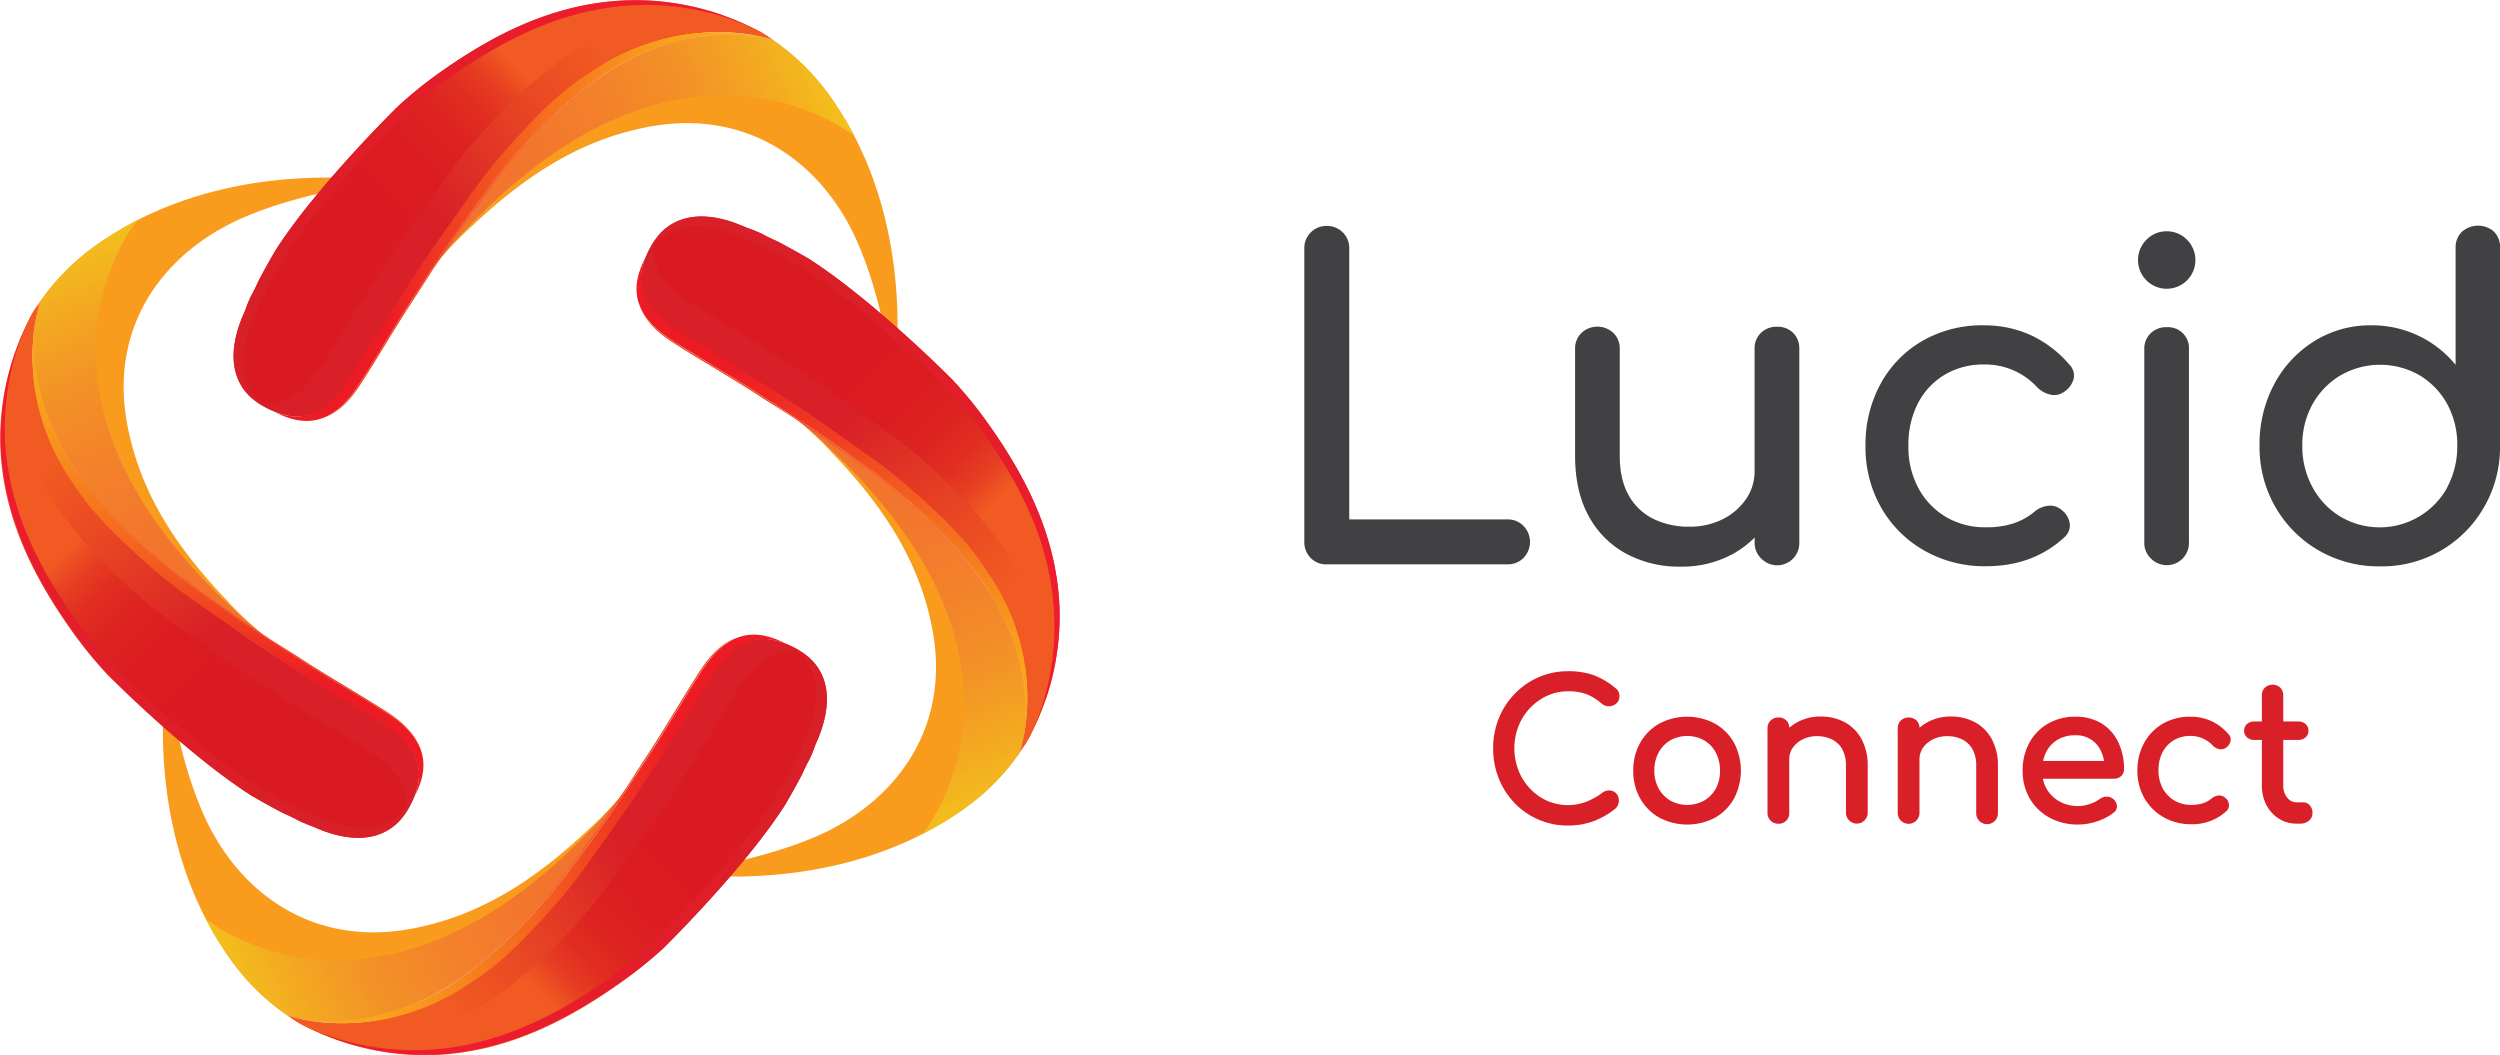 <?xml version="1.0" encoding="UTF-8"?> <svg xmlns="http://www.w3.org/2000/svg" xmlns:xlink="http://www.w3.org/1999/xlink" viewBox="0 0 783.86 330.92"><defs><style>.cls-1{fill:url(#linear-gradient);}.cls-2{fill:url(#linear-gradient-2);}.cls-3{fill:url(#linear-gradient-3);}.cls-4{fill:url(#linear-gradient-4);}.cls-5{fill:url(#linear-gradient-5);}.cls-6{fill:url(#linear-gradient-6);}.cls-7{fill:url(#linear-gradient-7);}.cls-8{fill:url(#linear-gradient-8);}.cls-9{fill:url(#linear-gradient-9);}.cls-10{fill:url(#linear-gradient-10);}.cls-11{fill:url(#linear-gradient-11);}.cls-12{fill:url(#linear-gradient-12);}.cls-13{fill:url(#linear-gradient-13);}.cls-14{fill:url(#linear-gradient-14);}.cls-15{fill:url(#linear-gradient-15);}.cls-16{fill:url(#linear-gradient-16);}.cls-17{fill:url(#linear-gradient-17);}.cls-18{fill:url(#linear-gradient-18);}.cls-19{fill:url(#linear-gradient-19);}.cls-20{fill:url(#linear-gradient-20);}.cls-21{fill:url(#linear-gradient-21);}.cls-22{fill:url(#linear-gradient-22);}.cls-23{fill:url(#linear-gradient-23);}.cls-24{fill:url(#linear-gradient-24);}.cls-25{fill:url(#linear-gradient-25);}.cls-26{fill:url(#linear-gradient-26);}.cls-27{fill:url(#linear-gradient-27);}.cls-28{fill:url(#linear-gradient-28);}.cls-29{fill:url(#linear-gradient-29);}.cls-30{fill:url(#linear-gradient-30);}.cls-31{fill:url(#linear-gradient-31);}.cls-32{fill:url(#linear-gradient-32);}.cls-33{fill:url(#linear-gradient-33);}.cls-34{fill:url(#linear-gradient-34);}.cls-35{fill:url(#linear-gradient-35);}.cls-36{fill:#414042;}.cls-37{fill:#d91f27;}</style><linearGradient id="linear-gradient" x1="-804.86" y1="1873.57" x2="-947.37" y2="1909.18" gradientTransform="translate(-1325.7 -1332.72) rotate(-65.74)" gradientUnits="userSpaceOnUse"><stop offset="0" stop-color="#f99b1c"></stop><stop offset="0.27" stop-color="#f7ac19"></stop><stop offset="0.72" stop-color="#f5c415"></stop><stop offset="1" stop-color="#f4cc13"></stop></linearGradient><linearGradient id="linear-gradient-2" x1="-72.65" y1="-892.74" x2="-72.64" y2="-892.74" gradientTransform="matrix(0.91, 0.41, -0.41, 0.91, -106.29, 1007.94)" gradientUnits="userSpaceOnUse"><stop offset="0" stop-color="#0c52a0"></stop><stop offset="0.09" stop-color="#0969ae"></stop><stop offset="0.21" stop-color="#0683bf"></stop><stop offset="0.35" stop-color="#0397cc"></stop><stop offset="0.51" stop-color="#01a6d5"></stop><stop offset="0.7" stop-color="#00aeda"></stop><stop offset="1" stop-color="#00b1dc"></stop><stop offset="1" stop-color="#006fb5"></stop></linearGradient><linearGradient id="linear-gradient-3" x1="-98.31" y1="-1051.6" x2="-97.37" y2="-1051.67" gradientTransform="matrix(0.91, 0.41, -0.41, 0.91, -106.29, 1007.94)" gradientUnits="userSpaceOnUse"><stop offset="0" stop-color="#234597"></stop><stop offset="0.29" stop-color="#214899"></stop><stop offset="0.52" stop-color="#1c52a1"></stop><stop offset="0.73" stop-color="#1263ad"></stop><stop offset="0.93" stop-color="#067bbe"></stop><stop offset="1" stop-color="#0085c5"></stop></linearGradient><linearGradient id="linear-gradient-4" x1="-145.3" y1="-983.91" x2="-288.55" y2="-948.12" gradientTransform="matrix(0.91, 0.41, -0.41, 0.91, -106.29, 1007.94)" xlink:href="#linear-gradient"></linearGradient><linearGradient id="linear-gradient-5" x1="-158.19" y1="-959.69" x2="-69.19" y2="-1055.38" gradientTransform="matrix(0.91, 0.41, -0.41, 0.91, -106.29, 1007.94)" gradientUnits="userSpaceOnUse"><stop offset="0" stop-color="#f3722e"></stop><stop offset="0.23" stop-color="#f3762d"></stop><stop offset="0.44" stop-color="#f3812b"></stop><stop offset="0.65" stop-color="#f39326"></stop><stop offset="0.84" stop-color="#f3ad20"></stop><stop offset="1" stop-color="#f3c71a"></stop></linearGradient><linearGradient id="linear-gradient-6" x1="-167.17" y1="-960.72" x2="-131.94" y2="-1023.19" gradientTransform="matrix(0.91, 0.41, -0.41, 0.91, -106.29, 1007.94)" gradientUnits="userSpaceOnUse"><stop offset="0" stop-color="#d91f27"></stop><stop offset="0.01" stop-color="#d92027"></stop><stop offset="0.67" stop-color="#ea4a23"></stop><stop offset="1" stop-color="#f15a22"></stop></linearGradient><linearGradient id="linear-gradient-7" x1="-176.93" y1="-947.6" x2="-91.76" y2="-986.74" gradientTransform="matrix(0.91, 0.41, -0.41, 0.91, -106.29, 1007.94)" gradientUnits="userSpaceOnUse"><stop offset="0" stop-color="#ed1c24"></stop><stop offset="0.08" stop-color="#ee2823"></stop><stop offset="0.52" stop-color="#f56c1e"></stop><stop offset="0.84" stop-color="#f8961b"></stop><stop offset="1" stop-color="#faa61a"></stop></linearGradient><linearGradient id="linear-gradient-8" x1="-168.48" y1="-957.99" x2="-91.45" y2="-978.39" gradientTransform="matrix(0.91, 0.41, -0.41, 0.91, -106.29, 1007.94)" gradientUnits="userSpaceOnUse"><stop offset="0" stop-color="#ef4623"></stop><stop offset="0.36" stop-color="#f26b32"></stop><stop offset="1" stop-color="#f7b651"></stop></linearGradient><linearGradient id="linear-gradient-9" x1="-101.8" y1="-1051.59" x2="-100.86" y2="-1051.66" gradientTransform="matrix(0.91, 0.41, -0.41, 0.91, -106.29, 1007.94)" gradientUnits="userSpaceOnUse"><stop offset="0" stop-color="#d91f27"></stop><stop offset="1" stop-color="#ed1c2e"></stop></linearGradient><linearGradient id="linear-gradient-10" x1="-215.04" y1="-946.77" x2="-131.89" y2="-973.67" xlink:href="#linear-gradient-9"></linearGradient><linearGradient id="linear-gradient-11" x1="-176.47" y1="-924.38" x2="-144" y2="-1005.23" gradientTransform="matrix(0.91, 0.41, -0.41, 0.91, -106.29, 1007.94)" gradientUnits="userSpaceOnUse"><stop offset="0" stop-color="#da1a21"></stop><stop offset="0.49" stop-color="#db1c21"></stop><stop offset="0.67" stop-color="#dd2321"></stop><stop offset="0.8" stop-color="#e12e21"></stop><stop offset="0.9" stop-color="#e73f22"></stop><stop offset="0.98" stop-color="#ef5522"></stop><stop offset="1" stop-color="#f15a22"></stop></linearGradient><linearGradient id="linear-gradient-12" x1="-3029.25" y1="-1854.08" x2="-3171.75" y2="-1818.48" gradientTransform="translate(-2654.42 2159.62) rotate(114.26)" xlink:href="#linear-gradient"></linearGradient><linearGradient id="linear-gradient-13" x1="-3042.44" y1="-1830.24" x2="-2953.83" y2="-1925.51" gradientTransform="translate(-2654.42 2159.62) rotate(114.26)" xlink:href="#linear-gradient-5"></linearGradient><linearGradient id="linear-gradient-14" x1="-3050.99" y1="-1830.94" x2="-3015.84" y2="-1893.28" gradientTransform="translate(-2654.42 2159.62) rotate(114.26)" xlink:href="#linear-gradient-6"></linearGradient><linearGradient id="linear-gradient-15" x1="-3060.73" y1="-1817.95" x2="-2976.04" y2="-1856.86" gradientTransform="translate(-2654.42 2159.62) rotate(114.26)" xlink:href="#linear-gradient-7"></linearGradient><linearGradient id="linear-gradient-16" x1="-3052.25" y1="-1828.29" x2="-2975.81" y2="-1848.53" gradientTransform="translate(-2654.42 2159.62) rotate(114.26)" xlink:href="#linear-gradient-8"></linearGradient><linearGradient id="linear-gradient-17" x1="-2986.32" y1="-1922.01" x2="-2985.39" y2="-1922.07" gradientTransform="translate(-2654.42 2159.62) rotate(114.26)" xlink:href="#linear-gradient-9"></linearGradient><linearGradient id="linear-gradient-18" x1="-3098.6" y1="-1817.22" x2="-3015.99" y2="-1843.94" gradientTransform="translate(-2654.42 2159.62) rotate(114.26)" xlink:href="#linear-gradient-9"></linearGradient><linearGradient id="linear-gradient-19" x1="-3060.71" y1="-1794.8" x2="-3028.28" y2="-1875.56" gradientTransform="translate(-2654.42 2159.62) rotate(114.26)" xlink:href="#linear-gradient-11"></linearGradient><linearGradient id="linear-gradient-20" x1="-3786.43" y1="1018.03" x2="-3929.68" y2="1053.82" gradientTransform="translate(-3703.37 -347.93) rotate(-155.74)" xlink:href="#linear-gradient"></linearGradient><linearGradient id="linear-gradient-21" x1="-3799.32" y1="1042.25" x2="-3710.32" y2="946.56" gradientTransform="translate(-3703.37 -347.93) rotate(-155.74)" xlink:href="#linear-gradient-5"></linearGradient><linearGradient id="linear-gradient-22" x1="-3808.3" y1="1041.22" x2="-3773.08" y2="978.75" gradientTransform="translate(-3703.37 -347.93) rotate(-155.74)" xlink:href="#linear-gradient-6"></linearGradient><linearGradient id="linear-gradient-23" x1="-3818.07" y1="1054.34" x2="-3732.89" y2="1015.2" gradientTransform="translate(-3703.37 -347.93) rotate(-155.74)" xlink:href="#linear-gradient-7"></linearGradient><linearGradient id="linear-gradient-24" x1="-3809.62" y1="1043.95" x2="-3732.58" y2="1023.55" gradientTransform="translate(-3703.37 -347.93) rotate(-155.74)" xlink:href="#linear-gradient-8"></linearGradient><linearGradient id="linear-gradient-25" x1="-3742.93" y1="950.35" x2="-3741.99" y2="950.28" gradientTransform="translate(-3703.37 -347.93) rotate(-155.74)" xlink:href="#linear-gradient-9"></linearGradient><linearGradient id="linear-gradient-26" x1="-3856.17" y1="1055.17" x2="-3773.02" y2="1028.27" gradientTransform="translate(-3703.37 -347.93) rotate(-155.74)" xlink:href="#linear-gradient-9"></linearGradient><linearGradient id="linear-gradient-27" x1="-3817.6" y1="1077.56" x2="-3785.14" y2="996.71" gradientTransform="translate(-3703.37 -347.93) rotate(-155.74)" xlink:href="#linear-gradient-11"></linearGradient><linearGradient id="linear-gradient-28" x1="-818.05" y1="1897.41" x2="-729.45" y2="1802.15" gradientTransform="translate(-1325.7 -1332.72) rotate(-65.74)" xlink:href="#linear-gradient-5"></linearGradient><linearGradient id="linear-gradient-29" x1="-826.6" y1="1896.72" x2="-791.45" y2="1834.38" gradientTransform="translate(-1325.7 -1332.72) rotate(-65.74)" xlink:href="#linear-gradient-6"></linearGradient><linearGradient id="linear-gradient-30" x1="-836.34" y1="1909.71" x2="-751.65" y2="1870.8" gradientTransform="translate(-1325.7 -1332.72) rotate(-65.74)" xlink:href="#linear-gradient-7"></linearGradient><linearGradient id="linear-gradient-31" x1="-827.87" y1="1899.37" x2="-751.42" y2="1879.13" gradientTransform="translate(-1325.7 -1332.72) rotate(-65.74)" xlink:href="#linear-gradient-8"></linearGradient><linearGradient id="linear-gradient-32" x1="-761.94" y1="1805.65" x2="-761" y2="1805.59" gradientTransform="translate(-1325.7 -1332.72) rotate(-65.74)" xlink:href="#linear-gradient-9"></linearGradient><linearGradient id="linear-gradient-33" x1="-874.21" y1="1910.44" x2="-791.61" y2="1883.71" gradientTransform="translate(-1325.7 -1332.72) rotate(-65.74)" xlink:href="#linear-gradient-9"></linearGradient><linearGradient id="linear-gradient-34" x1="-836.32" y1="1932.86" x2="-803.9" y2="1852.1" gradientTransform="translate(-1325.7 -1332.72) rotate(-65.74)" xlink:href="#linear-gradient-11"></linearGradient><linearGradient id="linear-gradient-35" x1="-800.67" y1="1532.48" x2="-800.67" y2="1532.48" gradientTransform="matrix(0.41, -0.91, 0.91, 0.41, -922.3, -1225.85)" xlink:href="#linear-gradient-2"></linearGradient></defs><g id="Layer_2" data-name="Layer 2"><g id="Layer_1-2" data-name="Layer 1"><path class="cls-1" d="M33.05,74.87A72.54,72.54,0,0,0,12.63,94.53c-.3,1-.57,2-.82,3-.08.37-.17.74-.25,1.11s-.19,1-.29,1.47c-3.11,17.16,3.07,34.26,13.57,48.78a150.78,150.78,0,0,0,22,23.84c2.12,1.89,4.28,3.75,6.48,5.54.58.47,1.18.92,1.77,1.38l.5.39c.41.32.81.65,1.23,1s.71.52,1.06.78.39.3.58.44l2.61,1.91,3.08,2.25h0l1.22.9,2,1.42L69,189.9l1.41,1,2,1.4,1.23.85,1.11.77,1.19.82,1.25.85.6.4,1.26.84.71.47.32.21,1.17.76,1.24.78h0l.06,0A111.42,111.42,0,0,1,70.91,188c-15.12-15.88-27.09-33.21-31.1-55.43C34.28,102,51.47,78.83,76.68,68.05c14.1-6,33.49-10.4,48.76-10.78C93.92,52.9,60,57.14,33.05,74.87Z"></path><path class="cls-2" d="M194.29,164.19h0Z"></path><path class="cls-3" d="M237.07,9.17l-1.36-.55,0,0Z"></path><path class="cls-4" d="M262.1,32.86a72.32,72.32,0,0,0-19.76-20.3c-1-.31-2-.57-3.07-.81l-1.12-.25c-.49-.11-1-.2-1.48-.29-17.26-3.1-34.46,3-49.06,13.49a151,151,0,0,0-24,21.9c-1.9,2.11-3.77,4.25-5.57,6.44-.48.58-.93,1.17-1.39,1.76l-.4.5c-.32.41-.65.81-1,1.22s-.52.71-.78,1.06l-.45.58-1.91,2.59-2.27,3.06h0L149,65l-1.42,2-1.16,1.59-1,1.4-1.41,2-.86,1.22-.78,1.11-.82,1.18-.85,1.24-.41.6-.84,1.25-.47.71-.21.32L138,80.73,137.21,82v0l0,.06a112.42,112.42,0,0,1,11.11-11.5c16-15,33.4-26.93,55.75-30.92,30.8-5.5,54.1,11.59,64.94,36.66,6.06,14,10.46,33.3,10.84,48.48C284.2,93.38,279.94,59.66,262.1,32.86Z"></path><path class="cls-5" d="M268,42.82S210.1-4.74,136.75,82.47l1.81-2.82,3.2-4.72,2-2.86,1.65-2.32,2.29-3.16,2.28-3.1,2.34-3.16,3.11-4.2,2.18-2.75,1.3-1.59,3.14-3.62,1.84-2,2.45-2.7,4.22-4.32,2-2,2.64-2.48,2.41-2.17,1.56-1.34,2-1.7,2.61-2.08,2.36-1.79,2.71-1.94L191.44,22l2.26-1.35,2.41-1.36,2.27-1.13,1.88-.9,1.63-.73,2.08-.87,2.44-.94,2-.68,2.22-.71,1.73-.49,1.87-.46,1.27-.3,3.1-.61,1.34-.22,2.46-.31,2.08-.18,2.13-.11,2.45,0,.67,0,1.24,0,1.68.11,1,.09L235,11l1.41.2,1.5.26,1.34.25,1.13.28.77.19.91.25.23.07A71.25,71.25,0,0,1,255,23.63,100.68,100.68,0,0,1,268,42.82Z"></path><path class="cls-6" d="M193.54.25C172,1.86,153.66,11.4,136.44,23.82a129,129,0,0,0-11.94,9.82c-2,2-25.45,25.24-38,44.7-1.85,3.16-3.8,6.6-5.5,9.87-.88,2-1.64,3.49-2.3,4.65a44,44,0,0,0-1.88,4.64v0c-.55,1.21-1.06,2.43-1.52,3.69-4.25,11.64-2,21.16,7.45,26.33,10.73,5.87,19.2,3.5,26.72-8.11,6.19-9.56,11.78-19.5,18.13-28.94h0s11.3-17.87,14.81-21.12h0c2.92-4.52,5.87-9,9.06-13.21.26-.36.51-.71.78-1.06s.64-.81,1-1.22c.13-.17.26-.34.4-.5.46-.59.91-1.18,1.39-1.76,1.8-2.19,3.67-4.33,5.57-6.44a150.53,150.53,0,0,1,24-21.9c16.22-11.6,38.69-16.51,57.84-10.73C229.48,3.89,211-1.06,193.54.25Z"></path><path class="cls-7" d="M190.68,19.18s-3,1.9-6.38,4c-9.13,5.83-16.74,13.88-24,21.9-1.91,2.11-3.78,4.25-5.58,6.44-.47.58-.92,1.17-1.39,1.76l-.39.5c-.32.41-.66.81-1,1.22l-.78,1.06c-1,1.37-2,2.77-3,4.18-4.21,5.83-10.95,15.24-15,21.31h0v0c-1.19,1.76-2.16,3.24-2.78,4.27L128,89.47h0c-6.62,9.72-12.4,20-18.81,29.9-6.57,10.14-13.86,13.23-22.75,9.94,10.36,5.32,18.6,2.81,25.94-8.51C119,110.62,124.94,100,131.82,90a.09.09,0,0,1,0-.05c.63-1.17,4.92-7.54,4.92-7.54v0c4.47-7.13,11.91-17.24,16.42-23.26l1.23-1.69.78-1.05,1-1.22c.13-.17.26-.34.4-.5s.21-.28.32-.41l.13-.18h0q.45-.58.93-1.17c1.79-2.19,3.67-4.33,5.57-6.44a150.89,150.89,0,0,1,24-21.9s26.28-20.18,54.75-12.14C242.23,12.51,217.89,3.93,190.68,19.18Z"></path><path class="cls-8" d="M242.22,12.51c-28.46-8-54.74,12.14-54.74,12.14a150.89,150.89,0,0,0-24,21.9c-1.91,2.11-3.78,4.25-5.58,6.44-.31.38-.62.78-.93,1.17h0l-.13.18-.33.4-.39.51c-.32.41-.66.81-1,1.22l-.78,1.05c-.42.56-.82,1.13-1.23,1.69-4.52,6-12,16.13-16.42,23.26v0s-4.29,6.37-4.92,7.54l0,.05c-6.87,10-12.81,20.58-19.41,30.76-3.49,5.39-7.2,8.76-11.24,10.26,4.3-1.36,8.21-4.82,11.89-10.51,6-9.31,11.54-19,17.7-28.21h0l3.85-6h0c1.28-2.09,4.45-6.63,4.45-6.63h0c4.49-6.83,10.78-15.37,14.78-20.69.41-.57.81-1.13,1.23-1.69l.78-1.06c.31-.41.65-.81,1-1.22l.39-.5.33-.41.13-.17h0c.31-.4.61-.79.93-1.18,1.8-2.19,3.67-4.33,5.57-6.44a151.25,151.25,0,0,1,24-21.8l.62-.44.56-.39.69-.46.37-.25.27-.18.77-.5.2-.13.67-.43.48-.3c8.61-5.2,28.16-14.64,49.4-8.91Z"></path><path class="cls-9" d="M233.88,7.75l-1.36-.56,0,0Z"></path><path class="cls-10" d="M232.56,7.21l0,0h0l-.46-.2-.4-.17-.24-.11-.14-.06h0L231,6.52l-.85-.36-.26-.1,0,0-.1,0-.66-.27-.53-.22-.17-.07-.11,0-.34-.13-.41-.17-.46-.18-.47-.18L226,4.53l-.13,0h0l-.16-.05h0l-.56-.19a82.3,82.3,0,0,0-31.63-4C172,1.82,153.66,11.36,136.44,23.77a130.66,130.66,0,0,0-11.94,9.82c-2,2-25.45,25.25-38,44.7-1.85,3.16-3.8,6.61-5.5,9.88-.88,2-1.64,3.48-2.3,4.64a45.78,45.78,0,0,0-1.88,4.64v0c-.55,1.2-1.06,2.43-1.52,3.68-3.64,10-2.51,18.36,3.81,23.82,6.86.81,12.75-2.73,18.15-11.07C103.4,104.37,109,94.42,115.34,85h0s6.35-10,11-16.45a38.29,38.29,0,0,1,3.8-4.67h0c2-3.11,4-6.18,6.14-9.18,1-1.36,1.93-2.7,2.92-4l.78-1c.31-.42.65-.82,1-1.22l.39-.51c.47-.58.92-1.18,1.39-1.75,1.8-2.19,3.67-4.33,5.57-6.44a150.92,150.92,0,0,1,24-21.9C188.51,6.18,211,1.27,230.13,7.05c0,0,6.14,2,8.31,3.09A56.47,56.47,0,0,0,232.56,7.21Z"></path><path class="cls-11" d="M235.75,8.64l-.05,0h0l-.46-.2-.39-.18-.25-.1-.13-.06,0,0-.25-.1-.85-.36-.26-.11h0l-.1,0-.66-.27-.54-.21-.17-.07-.1,0-.34-.14-.42-.16-.46-.18-.47-.18L229.2,6l-.12,0h0l-.16-.06h0l-.55-.18a82.38,82.38,0,0,0-31.64-4c-21.53,1.61-39.87,11.15-57.09,23.57A129.17,129.17,0,0,0,127.68,35c-2,2-25.44,25.25-38,44.7-1.86,3.16-3.81,6.61-5.51,9.87a50.48,50.48,0,0,1-2.3,4.65A46.25,46.25,0,0,0,80,98.88v0c-.54,1.21-1.06,2.43-1.51,3.69-3.64,10-2.52,18.36,3.8,23.81,6.87.82,12.76-2.73,18.16-11.06,6.19-9.55,11.78-19.5,18.13-28.93h0s6.36-10,11-16.44a37.78,37.78,0,0,1,3.79-4.68h0c2-3.11,4-6.18,6.14-9.18q1.43-2,2.91-4l.78-1.06,1-1.22.4-.5c.46-.59.91-1.18,1.39-1.76,1.79-2.19,3.67-4.33,5.57-6.43a150.12,150.12,0,0,1,24-21.91C191.69,7.61,214.16,2.7,233.32,8.47c0,0,6,2.49,8.2,3.55A23.25,23.25,0,0,0,235.75,8.64Z"></path><path class="cls-12" d="M299.25,255.68A72.51,72.51,0,0,0,319.67,236c.3-1,.57-2,.81-3.05.09-.37.17-.74.25-1.11s.2-1,.3-1.48c3.11-17.16-3.07-34.26-13.58-48.77a149.42,149.42,0,0,0-22-23.84c-2.12-1.89-4.27-3.76-6.47-5.54-.58-.48-1.18-.92-1.77-1.39l-.5-.39c-.41-.32-.82-.65-1.23-1l-1.06-.77-.59-.45-2.6-1.9-3.08-2.26h0l-1.23-.9-2-1.41-1.6-1.15-1.41-1-2-1.4-1.23-.86-1.11-.77-1.19-.81-1.25-.85-.6-.41-1.26-.83-.71-.47-.32-.22-1.17-.75-1.24-.79h0l-.06,0a113.4,113.4,0,0,1,11.57,11c15.12,15.88,27.08,33.21,31.1,55.44,5.53,30.61-11.66,53.78-36.87,64.55-14.1,6-33.49,10.4-48.76,10.78C238.38,277.65,272.29,273.41,299.25,255.68Z"></path><path class="cls-13" d="M289.22,261.5S337.07,204,249.35,131.05l2.84,1.8,4.74,3.18,2.88,2,2.34,1.64,3.17,2.28,3.12,2.26,3.18,2.33,4.22,3.1,2.77,2.16,1.6,1.3,3.64,3.11,2,1.83,2.72,2.44,4.34,4.2,2,2,2.49,2.63,2.19,2.4,1.35,1.54,1.71,2,2.09,2.6,1.8,2.35,2,2.69,1.65,2.53,1.36,2.24,1.37,2.4,1.14,2.25.9,1.88.73,1.62.88,2.06.94,2.43.68,2,.72,2.21.49,1.73.47,1.85.3,1.27.61,3.08.22,1.33.31,2.44.18,2.07.11,2.12,0,2.44v.67l-.05,1.22-.11,1.68-.08,1-.17,1.42-.2,1.4-.26,1.49-.25,1.33-.28,1.12-.2.77-.24.9-.07.23a70.92,70.92,0,0,1-11.16,12.6A100.81,100.81,0,0,1,289.22,261.5Z"></path><path class="cls-14" d="M332,187.51c-1.62-21.4-11.21-39.64-23.7-56.76a127.5,127.5,0,0,0-9.88-11.88c-2-2-25.39-25.3-44.95-37.82-3.18-1.84-6.65-3.78-9.93-5.47-2-.87-3.51-1.63-4.68-2.28a44.23,44.23,0,0,0-4.67-1.88h0c-1.21-.54-2.44-1-3.7-1.5-11.72-4.23-21.29-2-26.49,7.4-5.9,10.67-3.52,19.09,8.16,26.57,9.61,6.15,19.61,11.71,29.1,18h0s18,11.23,21.25,14.72h0c4.54,2.91,9,5.83,13.29,9,.35.26.71.51,1.06.78l1.23,1,.5.39c.59.46,1.19.91,1.77,1.38,2.2,1.79,4.35,3.65,6.47,5.54a150.75,150.75,0,0,1,22,23.84c11.67,16.13,16.6,38.47,10.8,57.51C328.38,223.25,333.36,204.91,332,187.51Z"></path><path class="cls-15" d="M313,184.67s-1.9-3-4.06-6.34c-5.86-9.08-13.95-16.65-22-23.84-2.13-1.89-4.28-3.75-6.48-5.54-.58-.47-1.18-.92-1.77-1.38l-.5-.4c-.41-.31-.82-.65-1.23-1l-1.06-.77c-1.38-1-2.79-2-4.21-3-5.87-4.19-15.33-10.89-21.43-15h0c-1.78-1.18-3.26-2.15-4.3-2.76l-3.62-2.33h0c-9.78-6.58-20.13-12.33-30.07-18.7-10.2-6.53-13.31-13.78-10-22.62-5.35,10.3-2.83,18.49,8.56,25.79,10.24,6.55,20.91,12.46,30.94,19.3h0c1.18.63,7.59,4.89,7.59,4.89h0c7.17,4.44,17.34,11.84,23.39,16.33l1.7,1.22c.35.26.71.51,1.06.78s.82.64,1.23,1l.5.39.42.32.17.14h0c.4.3.79.61,1.18.92,2.2,1.79,4.36,3.65,6.48,5.54a151.22,151.22,0,0,1,22,23.84s20.29,26.13,12.21,54.43C319.72,235.92,328.35,211.72,313,184.67Z"></path><path class="cls-16" d="M319.72,235.91c8.08-28.3-12.21-54.42-12.21-54.42a150.78,150.78,0,0,0-22-23.84c-2.12-1.89-4.27-3.75-6.48-5.54-.38-.31-.78-.62-1.18-.92h0l-.17-.13-.41-.32-.51-.4c-.41-.31-.81-.64-1.23-1l-1.06-.77c-.56-.42-1.13-.82-1.7-1.22-6.05-4.49-16.22-11.89-23.39-16.33h0s-6.41-4.26-7.59-4.89l0,0c-10-6.83-20.7-12.74-30.94-19.3-5.42-3.47-8.82-7.16-10.32-11.17,1.37,4.27,4.85,8.16,10.57,11.82,9.37,6,19.1,11.47,28.37,17.59h0l6.09,3.83h0c2.1,1.27,6.66,4.43,6.66,4.43h0c6.88,4.46,15.46,10.72,20.82,14.69.57.41,1.14.81,1.7,1.23l1.06.77c.41.31.82.64,1.23,1l.5.4.41.32.18.13h0c.39.31.79.61,1.18.93,2.2,1.78,4.35,3.65,6.47,5.54a149.79,149.79,0,0,1,21.94,23.91l.44.61.39.56.46.68.26.37.18.27.5.77.13.2.43.66.3.48c5.23,8.56,14.73,28,9,49.11Z"></path><path class="cls-17" d="M324.51,227.62l.56-1.35,0,0Z"></path><path class="cls-18" d="M325.05,226.31l0,0h0l.21-.46.17-.39.11-.25.05-.13,0,0,.11-.24.36-.85.11-.26v0l0-.1.27-.66.22-.53.06-.17,0-.1.14-.34.17-.41.18-.46.18-.47.22-.56,0-.13h0l.06-.17h0L328,219a80.91,80.91,0,0,0,4.06-31.46c-1.62-21.4-11.22-39.64-23.7-56.76a128.82,128.82,0,0,0-9.88-11.88c-2-2-25.39-25.3-45-37.82-3.18-1.84-6.64-3.78-9.93-5.47-2-.87-3.5-1.63-4.67-2.28a46,46,0,0,0-4.67-1.88h0c-1.22-.54-2.45-1-3.71-1.5-10-3.62-18.46-2.5-23.95,3.78-.83,6.83,2.74,12.68,11.12,18,9.61,6.15,19.62,11.72,29.11,18h0s10.11,6.32,16.54,10.95a37.72,37.72,0,0,1,4.7,3.78h0c3.13,2,6.22,4,9.24,6.1q2.06,1.42,4.05,2.91c.36.25.71.51,1.06.77s.82.64,1.23,1l.51.4,1.77,1.38c2.2,1.79,4.35,3.65,6.47,5.54a150.78,150.78,0,0,1,22,23.84c11.66,16.12,16.6,38.46,10.79,57.5,0,0-2,6.11-3.12,8.27A55.07,55.07,0,0,0,325.05,226.31Z"></path><path class="cls-19" d="M323.61,229.48l0,0h0v0l.2-.45.18-.4.1-.24.06-.13,0,0,.1-.24.36-.84.11-.26,0,0,0-.1.27-.65.22-.54.07-.16,0-.11.14-.34.16-.41.18-.46.18-.47.22-.56,0-.12h0l.05-.16h0l.19-.55a80.9,80.9,0,0,0,4-31.46C329,169.27,319.44,151,307,133.91A128.68,128.68,0,0,0,297.07,122c-2-2-25.39-25.31-44.95-37.82-3.18-1.85-6.65-3.79-9.93-5.48-2-.87-3.51-1.62-4.68-2.28a46.21,46.21,0,0,0-4.67-1.87h0c-1.21-.54-2.44-1-3.7-1.51-10-3.62-18.47-2.5-24,3.79-.82,6.82,2.75,12.68,11.13,18,9.61,6.15,19.61,11.71,29.1,18h0s10.1,6.32,16.54,10.95a38.66,38.66,0,0,1,4.7,3.77h0c3.13,2,6.22,4,9.23,6.1,1.37,1,2.72,1.91,4.06,2.9.35.26.71.51,1.06.78l1.23,1,.5.39c.59.46,1.19.91,1.77,1.38,2.2,1.79,4.35,3.65,6.47,5.54a150.28,150.28,0,0,1,22,23.84c11.67,16.13,16.6,38.47,10.8,57.51,0,0-2.51,6-3.57,8.16A23.43,23.43,0,0,0,323.61,229.48Z"></path><path class="cls-20" d="M70.37,298.06a72.35,72.35,0,0,0,19.77,20.3c1,.31,2,.57,3.07.82.37.08.74.17,1.12.24s1,.2,1.48.3c17.26,3.09,34.46-3.06,49.06-13.5a151.39,151.39,0,0,0,24-21.9c1.9-2.11,3.77-4.25,5.57-6.44.47-.58.92-1.17,1.39-1.76l.39-.5c.32-.41.66-.81,1-1.22l.78-1c.14-.2.3-.39.45-.58l1.91-2.6,2.27-3.06h0l.9-1.21,1.43-2,1.15-1.59,1-1.4,1.41-2,.86-1.22.77-1.11.82-1.18.86-1.24.4-.6.85-1.25.47-.71.21-.32.76-1.16.79-1.23v0l0-.06a112.42,112.42,0,0,1-11.11,11.5c-16,15-33.4,26.93-55.76,30.92-30.79,5.5-54.09-11.59-64.93-36.65-6.06-14-10.46-33.3-10.84-48.49C48.27,237.54,52.54,271.26,70.37,298.06Z"></path><path class="cls-21" d="M64.52,288.1s57.86,47.57,131.21-39.64l-1.81,2.81-3.2,4.72-2,2.86-1.66,2.32-2.28,3.16-2.28,3.1-2.35,3.16-3.11,4.2-2.17,2.75-1.31,1.59-3.13,3.62-1.84,2-2.45,2.7-4.22,4.31-2,2-2.64,2.48-2.42,2.17-1.55,1.35-2,1.69-2.61,2.08-2.37,1.79-2.7,2L141,308.93l-2.26,1.36-2.41,1.35-2.26,1.14-1.89.89-1.62.73-2.08.87-2.45.94-2,.68-2.22.71-1.74.49-1.86.47-1.28.3-3.09.61-1.34.21-2.46.31-2.08.18-2.13.11-2.45,0h-.67l-1.24-.05-1.69-.11-1-.09-1.43-.16-1.41-.2-1.49-.26-1.34-.24-1.13-.29-.77-.19-.91-.25-.23-.07a71.52,71.52,0,0,1-12.68-11.09C72.39,301.26,67.27,293.83,64.52,288.1Z"></path><path class="cls-22" d="M138.94,330.67c21.53-1.61,39.87-11.15,57.09-23.56A129.55,129.55,0,0,0,208,297.28c2-2,25.45-25.24,38-44.69,1.86-3.17,3.81-6.61,5.51-9.88.88-2,1.64-3.48,2.3-4.65a44,44,0,0,0,1.88-4.64v0c.55-1.2,1.06-2.43,1.51-3.68,4.26-11.65,2-21.17-7.44-26.34-10.74-5.86-19.2-3.49-26.72,8.11-6.19,9.56-11.78,19.51-18.13,28.94h0s-11.29,17.87-14.81,21.12h0c-2.93,4.51-5.87,8.95-9.06,13.21-.26.35-.51.7-.78,1.05s-.64.81-1,1.22l-.4.5c-.46.59-.92,1.18-1.39,1.76-1.8,2.19-3.67,4.33-5.57,6.44a151.39,151.39,0,0,1-24,21.9c-16.22,11.6-38.69,16.51-57.84,10.73C103,327,121.44,332,138.94,330.67Z"></path><path class="cls-23" d="M141.79,311.74s3-1.89,6.39-4c9.13-5.82,16.74-13.87,24-21.9,1.9-2.11,3.78-4.25,5.57-6.44.48-.57.93-1.17,1.39-1.75l.4-.51,1-1.22.78-1.05q1.55-2.07,3-4.19c4.22-5.83,11-15.24,15.06-21.3h0c1.19-1.77,2.16-3.25,2.77-4.27l2.35-3.61h0c6.63-9.72,12.41-20,18.81-29.9,6.57-10.13,13.86-13.22,22.76-9.93-10.36-5.33-18.6-2.82-25.94,8.5-6.59,10.18-12.53,20.79-19.41,30.76,0,0,0,0,0,.05-.64,1.17-4.93,7.54-4.93,7.54v0c-4.47,7.13-11.91,17.24-16.43,23.26-.41.56-.81,1.13-1.23,1.69-.26.35-.51.7-.78,1.05s-.64.82-1,1.22l-.4.51c-.11.13-.22.27-.32.41l-.14.17h0c-.31.39-.61.79-.93,1.17-1.8,2.19-3.67,4.33-5.57,6.44a150.49,150.49,0,0,1-24,21.9s-26.28,20.18-54.74,12.14C90.25,318.41,114.58,327,141.79,311.74Z"></path><path class="cls-24" d="M90.26,318.42c28.46,8,54.73-12.15,54.73-12.15a150.06,150.06,0,0,0,24-21.9c1.9-2.11,3.78-4.24,5.57-6.43.32-.39.63-.79.93-1.18h0l.13-.17.32-.41.4-.5c.32-.41.65-.81,1-1.23l.78-1.05,1.23-1.69c4.51-6,11.95-16.13,16.42-23.25h0s4.28-6.37,4.92-7.54c0,0,0,0,0-.05,6.88-10,12.82-20.58,19.41-30.75,3.5-5.4,7.2-8.77,11.24-10.27-4.29,1.37-8.2,4.83-11.89,10.51-6,9.32-11.53,19-17.69,28.21h0l-3.85,6h0c-1.28,2.09-4.45,6.63-4.45,6.63h0c-4.5,6.83-10.78,15.37-14.78,20.7l-1.23,1.68-.78,1.06-1,1.22c-.13.17-.26.34-.4.5s-.21.27-.32.41l-.13.18h0c-.3.4-.61.79-.93,1.18-1.79,2.19-3.67,4.33-5.57,6.44a150.81,150.81,0,0,1-24,21.81l-.62.43-.57.39-.68.46L142,308l-.27.18-.76.5-.21.13-.67.42-.47.3c-8.61,5.2-28.16,14.64-49.4,8.91Z"></path><path class="cls-25" d="M98.6,323.17l1.36.56,0,0Z"></path><path class="cls-26" d="M99.91,323.71l0,0h0l.46.2.4.17.24.11.13.06,0,0,.24.1.85.36.26.11h0l.1,0,.66.28.54.21.17.07.1,0,.35.14.41.16.46.18.47.18.57.22.12,0h0l.16.06h0l.55.18a82.18,82.18,0,0,0,31.64,4c21.53-1.61,39.87-11.15,57.09-23.56A127.86,127.86,0,0,0,208,297.33c2-2,25.45-25.25,38-44.7,1.86-3.16,3.81-6.61,5.51-9.87.87-2,1.64-3.49,2.3-4.65a45.78,45.78,0,0,0,1.88-4.64v0c.54-1.21,1.06-2.43,1.51-3.69,3.64-10,2.52-18.36-3.8-23.81-6.87-.82-12.76,2.73-18.16,11.06-6.19,9.55-11.78,19.5-18.13,28.93h0s-6.36,10.05-11,16.44a37.78,37.78,0,0,1-3.79,4.68h0c-2,3.11-4,6.18-6.13,9.18q-1.44,2-2.92,4l-.78,1.06-1,1.22-.4.5c-.46.58-.91,1.18-1.39,1.76-1.79,2.19-3.67,4.33-5.57,6.43a150.48,150.48,0,0,1-24,21.91c-16.22,11.59-38.69,16.5-57.84,10.73,0,0-6.14-2-8.32-3.1A57.9,57.9,0,0,0,99.91,323.71Z"></path><path class="cls-27" d="M96.73,322.29l0,0h0l.45.2.4.18.24.1.14.06,0,0,.24.1.85.36.26.11,0,0,.1,0,.66.27.54.21.16.07.11,0,.34.14.42.17.46.17.47.18.56.22.13,0h0l.17.06h0l.55.19a82.35,82.35,0,0,0,31.64,4c21.52-1.61,39.87-11.15,57.09-23.57a129,129,0,0,0,11.94-9.82c2-2,25.45-25.24,38-44.7,1.86-3.16,3.81-6.6,5.51-9.87.87-2,1.63-3.49,2.29-4.65a44.25,44.25,0,0,0,1.89-4.64v0c.54-1.21,1.05-2.43,1.51-3.69,3.64-10,2.51-18.35-3.81-23.81-6.86-.82-12.75,2.73-18.15,11.06-6.19,9.55-11.78,19.5-18.13,28.94h0s-6.35,10.05-11,16.45a38.45,38.45,0,0,1-3.79,4.67h0c-2,3.11-4,6.18-6.14,9.18-.95,1.36-1.92,2.71-2.92,4-.26.36-.51.71-.78,1.06s-.64.81-1,1.22l-.4.5c-.46.59-.91,1.18-1.39,1.76-1.8,2.19-3.67,4.33-5.57,6.44a151.39,151.39,0,0,1-24,21.9c-16.22,11.6-38.69,16.5-57.84,10.73,0,0-6-2.49-8.2-3.55A23.42,23.42,0,0,0,96.73,322.29Z"></path><path class="cls-28" d="M43.07,69.05S-4.77,126.58,82.94,199.51l-2.83-1.81-4.74-3.18-2.88-2-2.34-1.65L67,188.61l-3.12-2.27L60.68,184l-4.23-3.09-2.76-2.16-1.6-1.3-3.64-3.12-2-1.83-2.71-2.44-4.35-4.19-2-2-2.5-2.62-2.18-2.4-1.35-1.55-1.71-2-2.09-2.6-1.8-2.34-2-2.7-1.65-2.52-1.37-2.25-1.36-2.4-1.14-2.25-.9-1.87-.74-1.62-.87-2.07-.94-2.43-.69-2-.71-2.21-.5-1.72-.46-1.86-.3-1.27-.62-3.07-.21-1.34L11,114.36l-.19-2.07-.1-2.12,0-2.43,0-.67,0-1.23.11-1.68.09-1,.16-1.41.21-1.4.26-1.49.24-1.33.29-1.13.19-.76.25-.91.07-.23A71.3,71.3,0,0,1,23.77,82,100.76,100.76,0,0,1,43.07,69.05Z"></path><path class="cls-29" d="M.25,143.05c1.62,21.4,11.22,39.64,23.7,56.76a130.3,130.3,0,0,0,9.88,11.87c2,2,25.39,25.31,45,37.82,3.18,1.85,6.65,3.79,9.93,5.48,2,.87,3.51,1.62,4.68,2.28a47.08,47.08,0,0,0,4.66,1.87h0c1.21.54,2.44,1.05,3.7,1.51,11.71,4.23,21.29,2,26.49-7.4,5.9-10.68,3.51-19.1-8.16-26.57-9.61-6.16-19.62-11.72-29.1-18h0s-18-11.24-21.24-14.73h0c-4.55-2.91-9-5.84-13.29-9l-1.06-.77-1.23-1-.5-.4c-.59-.46-1.19-.91-1.77-1.38-2.2-1.79-4.36-3.65-6.48-5.54a150.25,150.25,0,0,1-22-23.84c-11.67-16.12-16.61-38.46-10.8-57.5C3.91,107.31-1.06,125.65.25,143.05Z"></path><path class="cls-30" d="M19.29,145.88s1.91,3,4.06,6.35c5.86,9.08,14,16.64,22,23.83,2.12,1.89,4.27,3.76,6.48,5.54.58.48,1.18.93,1.77,1.39l.5.39c.41.32.81.65,1.23,1l1.06.78c1.38,1,2.79,2,4.21,3C66.5,192.3,76,199,82.06,203.09h0c1.77,1.19,3.26,2.15,4.29,2.76L90,208.19v0c9.77,6.59,20.13,12.34,30.07,18.7,10.2,6.53,13.3,13.78,10,22.63,5.36-10.31,2.83-18.5-8.55-25.79-10.24-6.56-20.91-12.46-30.94-19.3h0c-1.19-.64-7.59-4.9-7.59-4.9h0c-7.16-4.45-17.33-11.84-23.38-16.33-.57-.41-1.14-.81-1.7-1.23l-1.06-.77c-.42-.31-.82-.65-1.23-1l-.51-.4-.41-.32-.17-.13h0c-.4-.31-.8-.61-1.19-.93-2.2-1.79-4.35-3.65-6.47-5.54a150.78,150.78,0,0,1-22-23.84S4.5,122.93,12.58,94.63C12.58,94.63,4,118.83,19.29,145.88Z"></path><path class="cls-31" d="M12.58,94.64c-8.08,28.3,12.21,54.42,12.21,54.42a150.78,150.78,0,0,0,22,23.84c2.12,1.89,4.27,3.76,6.47,5.54.39.32.79.62,1.19.93h0l.17.13.41.32.51.4c.41.32.81.65,1.23,1s.7.52,1.06.77c.56.42,1.13.82,1.69,1.23,6,4.49,16.23,11.89,23.39,16.33h0s6.4,4.27,7.58,4.9h0c10,6.84,20.7,12.74,30.94,19.3,5.42,3.48,8.81,7.16,10.32,11.18-1.37-4.27-4.85-8.16-10.57-11.83-9.37-6-19.1-11.46-28.37-17.59h0l-6.09-3.83h0c-2.1-1.27-6.66-4.42-6.66-4.42h0c-6.88-4.47-15.46-10.72-20.82-14.7l-1.7-1.22c-.35-.26-.71-.51-1.06-.78s-.82-.64-1.23-1l-.5-.39-.42-.32-.17-.14h0c-.4-.3-.79-.61-1.18-.92-2.2-1.79-4.36-3.65-6.48-5.54a151.06,151.06,0,0,1-21.93-23.91l-.44-.61-.39-.57-.47-.68-.25-.37-.18-.27-.5-.76-.14-.2-.43-.67-.29-.47c-5.23-8.56-14.73-28-9-49.12Z"></path><path class="cls-32" d="M7.79,102.93l-.56,1.35,0,0Z"></path><path class="cls-33" d="M7.25,104.24l0,.05h0v0l-.21.45-.17.4-.11.24-.06.13,0,0-.1.24-.36.84-.11.26,0,0,0,.1-.27.65-.22.54-.07.16,0,.11-.13.34-.17.41-.18.46-.18.47-.22.56,0,.12h0l-.06.16h0c-.06.18-.12.36-.19.55a81.09,81.09,0,0,0-4,31.46c1.62,21.4,11.21,39.64,23.7,56.76a128.68,128.68,0,0,0,9.88,11.87c2,2,25.39,25.3,44.95,37.82,3.19,1.85,6.65,3.79,9.94,5.48,2,.87,3.5,1.62,4.67,2.28A47.17,47.17,0,0,0,98,259.13h0c1.21.54,2.44,1.05,3.71,1.51,10,3.62,18.46,2.5,23.95-3.79.82-6.82-2.74-12.68-11.13-18.05-9.6-6.15-19.61-11.71-29.1-18h0s-10.11-6.32-16.54-10.95a37.11,37.11,0,0,1-4.7-3.77h0c-3.12-2-6.21-4-9.23-6.1-1.37-1-2.72-1.91-4-2.9l-1.07-.78c-.41-.31-.81-.64-1.22-1l-.51-.39c-.59-.46-1.19-.91-1.77-1.38-2.2-1.79-4.35-3.65-6.47-5.54a151.22,151.22,0,0,1-22-23.84C6.22,148,1.28,125.7,7.09,106.66c0,0,2.05-6.1,3.11-8.26A55.6,55.6,0,0,0,7.25,104.24Z"></path><path class="cls-34" d="M8.69,101.08l0,0h0l-.2.46-.18.39-.1.24-.06.14,0,0-.1.24-.37.85-.1.25,0,0,0,.1-.27.66-.22.53-.07.17,0,.1-.14.34-.17.41-.17.46L6.2,107l-.21.56,0,.13h0l-.05.16h0c-.07.19-.13.37-.19.55a81.1,81.1,0,0,0-4.06,31.46c1.62,21.4,11.22,39.64,23.7,56.76a130.44,130.44,0,0,0,9.88,11.88c2,2,25.39,25.3,45,37.82,3.18,1.84,6.65,3.78,9.93,5.47,2,.87,3.51,1.63,4.68,2.28A45,45,0,0,0,99.45,256h0c1.21.54,2.44,1,3.7,1.5,10,3.62,18.47,2.5,24-3.78.82-6.83-2.75-12.68-11.13-18-9.61-6.16-19.62-11.72-29.1-18h0s-10.11-6.32-16.54-10.95a38.51,38.51,0,0,1-4.7-3.78h0c-3.13-2-6.22-4-9.24-6.11-1.36-.94-2.72-1.91-4-2.9l-1.06-.77c-.42-.31-.82-.65-1.23-1l-.5-.4c-.59-.46-1.19-.91-1.77-1.38-2.2-1.79-4.36-3.65-6.48-5.54a150.78,150.78,0,0,1-22-23.84C7.65,144.88,2.71,122.53,8.52,103.49c0,0,2.51-6,3.57-8.15A23.43,23.43,0,0,0,8.69,101.08Z"></path><path class="cls-35" d="M145.88,133.78h0Z"></path><path class="cls-36" d="M472.59,162.85H423.05v-85a6.82,6.82,0,0,0-2.05-5,6.91,6.91,0,0,0-5.06-2,6.74,6.74,0,0,0-4.93,2,6.82,6.82,0,0,0-2.05,5v92.1a7,7,0,0,0,2,5,6.69,6.69,0,0,0,5,2h56.65a6.91,6.91,0,0,0,5.06-2,7.21,7.21,0,0,0,0-10.07A6.91,6.91,0,0,0,472.59,162.85Z"></path><path class="cls-36" d="M557.14,102.45a6.92,6.92,0,0,0-5,1.91,6.65,6.65,0,0,0-2,5v38.36a15.17,15.17,0,0,1-2.74,8.84,19.21,19.21,0,0,1-7.32,6.26,22.85,22.85,0,0,1-10.47,2.32,25.1,25.1,0,0,1-11.08-2.39,17.85,17.85,0,0,1-7.8-7.34q-2.88-5-2.87-12.59V109.39a6.74,6.74,0,0,0-2-5,7.32,7.32,0,0,0-10,0,6.73,6.73,0,0,0-2,5v33.46q0,11.29,4.31,19.05A29.06,29.06,0,0,0,510,173.67a35.13,35.13,0,0,0,16.9,4,33.41,33.41,0,0,0,16.35-3.94,31.15,31.15,0,0,0,6.91-5.18v1.5a6.73,6.73,0,0,0,2,5,6.94,6.94,0,0,0,12-5V109.39a6.79,6.79,0,0,0-1.91-5A6.89,6.89,0,0,0,557.14,102.45Z"></path><path class="cls-36" d="M636.78,105.1A35.19,35.19,0,0,0,622,102a37.5,37.5,0,0,0-19.15,4.83,34.75,34.75,0,0,0-13.14,13.4,39.54,39.54,0,0,0-4.79,19.59,38.08,38.08,0,0,0,4.86,19.25,35.9,35.9,0,0,0,13.41,13.47,38.11,38.11,0,0,0,19.5,5q14.77,0,24.62-9.11a5,5,0,0,0,1.65-4.29,6.54,6.54,0,0,0-2.6-4.28,5.4,5.4,0,0,0-4.11-1.29,8.22,8.22,0,0,0-4.51,2,20.16,20.16,0,0,1-6.64,3.6,27.44,27.44,0,0,1-8.41,1.16A24,24,0,0,1,610,162a23.34,23.34,0,0,1-8.55-9.05,27.12,27.12,0,0,1-3.08-13.06,28.48,28.48,0,0,1,3-13.47,22.29,22.29,0,0,1,8.35-8.91A23.47,23.47,0,0,1,622,114.29a22.07,22.07,0,0,1,16.69,7.07,8.36,8.36,0,0,0,4.25,2.38,5.24,5.24,0,0,0,4.24-.88,7.14,7.14,0,0,0,3-4.08,4.88,4.88,0,0,0-1.37-4.49A35.57,35.57,0,0,0,636.78,105.1Z"></path><path class="cls-36" d="M679.33,102.59a6.9,6.9,0,0,0-5,1.9,6.64,6.64,0,0,0-2,5v60.54a6.7,6.7,0,0,0,2,5,6.95,6.95,0,0,0,12-5V109.52a6.56,6.56,0,0,0-7-6.93Z"></path><path class="cls-36" d="M679.33,72.52A8.74,8.74,0,0,0,673,75.17a9,9,0,1,0,12.72,0A8.74,8.74,0,0,0,679.33,72.52Z"></path><path class="cls-36" d="M782,72.66a7.58,7.58,0,0,0-10.06,0,6.67,6.67,0,0,0-2,5v36.73A33.78,33.78,0,0,0,743.5,102a33.08,33.08,0,0,0-17.92,5,35.24,35.24,0,0,0-12.52,13.47,39.83,39.83,0,0,0-4.59,19.25,37.63,37.63,0,0,0,5,19.31A36.79,36.79,0,0,0,727,172.58a37.58,37.58,0,0,0,19.23,5A36.84,36.84,0,0,0,778.87,159a37.62,37.62,0,0,0,5-19.31v-62A6.77,6.77,0,0,0,782,72.66Zm-14.64,80.13A24.22,24.22,0,0,1,733.85,162a23.93,23.93,0,0,1-8.75-9.18,26.61,26.61,0,0,1-3.22-13.06,26.07,26.07,0,0,1,3.22-13.06,24.21,24.21,0,0,1,8.75-9,24.83,24.83,0,0,1,24.84,0,23.88,23.88,0,0,1,8.62,9,26.57,26.57,0,0,1,3.15,13.06A27.12,27.12,0,0,1,767.31,152.79Z"></path><path class="cls-37" d="M479.73,222a17.47,17.47,0,0,1,5.37-3.85,15.58,15.58,0,0,1,6.5-1.39,15.89,15.89,0,0,1,6.11,1,17.7,17.7,0,0,1,4.51,2.87,3.53,3.53,0,0,0,2.46.82,3.57,3.57,0,0,0,2.16-.93,2.78,2.78,0,0,0,.92-2.13,4.37,4.37,0,0,0-.1-1,2.83,2.83,0,0,0-.41-.89,3.75,3.75,0,0,0-.82-.82,23.34,23.34,0,0,0-6.78-4,23.84,23.84,0,0,0-8-1.22,22.9,22.9,0,0,0-9.25,1.88,23.42,23.42,0,0,0-7.44,5.17,23.89,23.89,0,0,0-5,7.67,24.76,24.76,0,0,0-1.79,9.45,25.14,25.14,0,0,0,1.79,9.53,23.81,23.81,0,0,0,5,7.7,22.86,22.86,0,0,0,7.48,5.14,23.2,23.2,0,0,0,9.21,1.85,23.48,23.48,0,0,0,7.87-1.33,24.63,24.63,0,0,0,7-4,3.39,3.39,0,0,0,.79-1.15,3.29,3.29,0,0,0,.27-1.3,3.2,3.2,0,0,0-.82-2.3,3.11,3.11,0,0,0-2-.94,3.6,3.6,0,0,0-2.37.75,21.82,21.82,0,0,1-5.15,2.85,16.26,16.26,0,0,1-12.15-.35,16.9,16.9,0,0,1-5.36-3.82,17.74,17.74,0,0,1-3.61-5.69,19.25,19.25,0,0,1,0-13.91A17.88,17.88,0,0,1,479.73,222Z"></path><path class="cls-37" d="M537.69,226.88a18.62,18.62,0,0,0-17.41,0,15.75,15.75,0,0,0-6,6,17.41,17.41,0,0,0-2.18,8.78,17.22,17.22,0,0,0,2.18,8.71,15.7,15.7,0,0,0,6,6,18.74,18.74,0,0,0,17.47,0,15.49,15.49,0,0,0,5.94-6,18.82,18.82,0,0,0,0-17.49A15.75,15.75,0,0,0,537.69,226.88ZM534.34,251a11,11,0,0,1-10.65,0,10,10,0,0,1-3.64-3.8,11.43,11.43,0,0,1-1.34-5.6,11.64,11.64,0,0,1,1.34-5.64,9.91,9.91,0,0,1,3.64-3.82,11,11,0,0,1,10.65,0A9.77,9.77,0,0,1,538,236a11.94,11.94,0,0,1,1.3,5.64,11.72,11.72,0,0,1-1.3,5.6A9.78,9.78,0,0,1,534.34,251Z"></path><path class="cls-37" d="M578.42,226.46a15.7,15.7,0,0,0-7.56-1.8,15,15,0,0,0-7.3,1.77,14.17,14.17,0,0,0-2.53,1.74,3.27,3.27,0,0,0-.94-2.28,3.34,3.34,0,0,0-2.46-.93,3.41,3.41,0,0,0-2.44.93,3.29,3.29,0,0,0-1,2.46v26.54a3.32,3.32,0,0,0,3.41,3.39,3.27,3.27,0,0,0,3.41-3.39V238.11a6.28,6.28,0,0,1,1.13-3.7,8.08,8.08,0,0,1,3.1-2.59,9.73,9.73,0,0,1,4.39-1,10.6,10.6,0,0,1,4.72,1,7.56,7.56,0,0,1,3.23,3,10.58,10.58,0,0,1,1.21,5.36v14.64a3.41,3.41,0,1,0,6.82,0V240.25a17.34,17.34,0,0,0-1.93-8.5A13.08,13.08,0,0,0,578.42,226.46Z"></path><path class="cls-37" d="M619.24,226.46a15.7,15.7,0,0,0-7.56-1.8,15,15,0,0,0-7.29,1.77,13.82,13.82,0,0,0-2.53,1.74,3.31,3.31,0,0,0-.94-2.28,3.69,3.69,0,0,0-4.9,0,3.26,3.26,0,0,0-1,2.46v26.54a3.41,3.41,0,1,0,6.82,0V238.11a6.28,6.28,0,0,1,1.13-3.7,8.15,8.15,0,0,1,3.1-2.59,9.76,9.76,0,0,1,4.39-1,10.68,10.68,0,0,1,4.73,1,7.62,7.62,0,0,1,3.23,3,10.58,10.58,0,0,1,1.21,5.36v14.64a3.41,3.41,0,1,0,6.81,0V240.25a17.34,17.34,0,0,0-1.93-8.5A13.08,13.08,0,0,0,619.24,226.46Z"></path><path class="cls-37" d="M658.92,226.82a15.54,15.54,0,0,0-8.21-2.1,16.9,16.9,0,0,0-8.56,2.16,15.4,15.4,0,0,0-5.85,6,17.84,17.84,0,0,0-2.11,8.77,17,17,0,0,0,2.23,8.72,16,16,0,0,0,6.19,6,18.52,18.52,0,0,0,9,2.16,18.7,18.7,0,0,0,5.89-1,17.16,17.16,0,0,0,5.16-2.67,2.49,2.49,0,0,0,1.1-2.15,3.2,3.2,0,0,0-1.21-2.22,2.94,2.94,0,0,0-2.06-.7,3.76,3.76,0,0,0-2.15.75,11.54,11.54,0,0,1-3.05,1.53,11.1,11.1,0,0,1-3.68.66,11.74,11.74,0,0,1-5.87-1.44,10.53,10.53,0,0,1-4-3.92,10.2,10.2,0,0,1-1.21-3.21h22.33a3.13,3.13,0,0,0,2.23-.85,2.82,2.82,0,0,0,.88-2.13,19.06,19.06,0,0,0-1.8-8.46A13.89,13.89,0,0,0,658.92,226.82Zm-17.41,9.09a9.37,9.37,0,0,1,3.55-3.93,10.68,10.68,0,0,1,5.65-1.44,8.42,8.42,0,0,1,8,4.89,11.54,11.54,0,0,1,1,3.16H640.6A12.26,12.26,0,0,1,641.51,235.91Z"></path><path class="cls-37" d="M693.36,226.09a15.8,15.8,0,0,0-6.61-1.37,16.9,16.9,0,0,0-8.56,2.16,15.55,15.55,0,0,0-5.88,6,17.68,17.68,0,0,0-2.14,8.74,17.08,17.08,0,0,0,2.17,8.59,16.08,16.08,0,0,0,6,6,17.1,17.1,0,0,0,8.71,2.22,15.69,15.69,0,0,0,11-4.09,2.52,2.52,0,0,0,.82-2.17,3.17,3.17,0,0,0-1.26-2.1,2.7,2.7,0,0,0-2-.65,4,4,0,0,0-2.17.94,8.73,8.73,0,0,1-2.79,1.52,12,12,0,0,1-3.57.48,10.2,10.2,0,0,1-5.38-1.4,10,10,0,0,1-3.62-3.82,11.66,11.66,0,0,1-1.3-5.55,12.26,12.26,0,0,1,1.27-5.73,9.53,9.53,0,0,1,3.52-3.76,10.06,10.06,0,0,1,5.21-1.35,9.4,9.4,0,0,1,7,3,3.93,3.93,0,0,0,2,1.14,2.67,2.67,0,0,0,2.14-.44,3.49,3.49,0,0,0,1.46-2,2.49,2.49,0,0,0-.68-2.28A15.92,15.92,0,0,0,693.36,226.09Z"></path><path class="cls-37" d="M724.22,252.51a2.74,2.74,0,0,0-2.09-.95h-2a3.65,3.65,0,0,1-3-1.48,5.75,5.75,0,0,1-1.23-3.76V232h4.73a3.25,3.25,0,0,0,2.28-.81,2.67,2.67,0,0,0,.89-2,2.8,2.8,0,0,0-.89-2.16,3.25,3.25,0,0,0-2.28-.81H715.9v-8.22a3.26,3.26,0,0,0-.94-2.39,3.56,3.56,0,0,0-4.82,0,3.25,3.25,0,0,0-.94,2.39v8.22h-2.4a3.25,3.25,0,0,0-2.28.81,2.8,2.8,0,0,0-.89,2.16,2.67,2.67,0,0,0,.89,2,3.25,3.25,0,0,0,2.28.81h2.4v14.35a12.9,12.9,0,0,0,1.42,6.06,11.07,11.07,0,0,0,3.89,4.27,10.3,10.3,0,0,0,5.58,1.57h1.08a4.15,4.15,0,0,0,2.77-.92,3,3,0,0,0,1.12-2.41A3.47,3.47,0,0,0,724.22,252.51Z"></path></g></g></svg> 